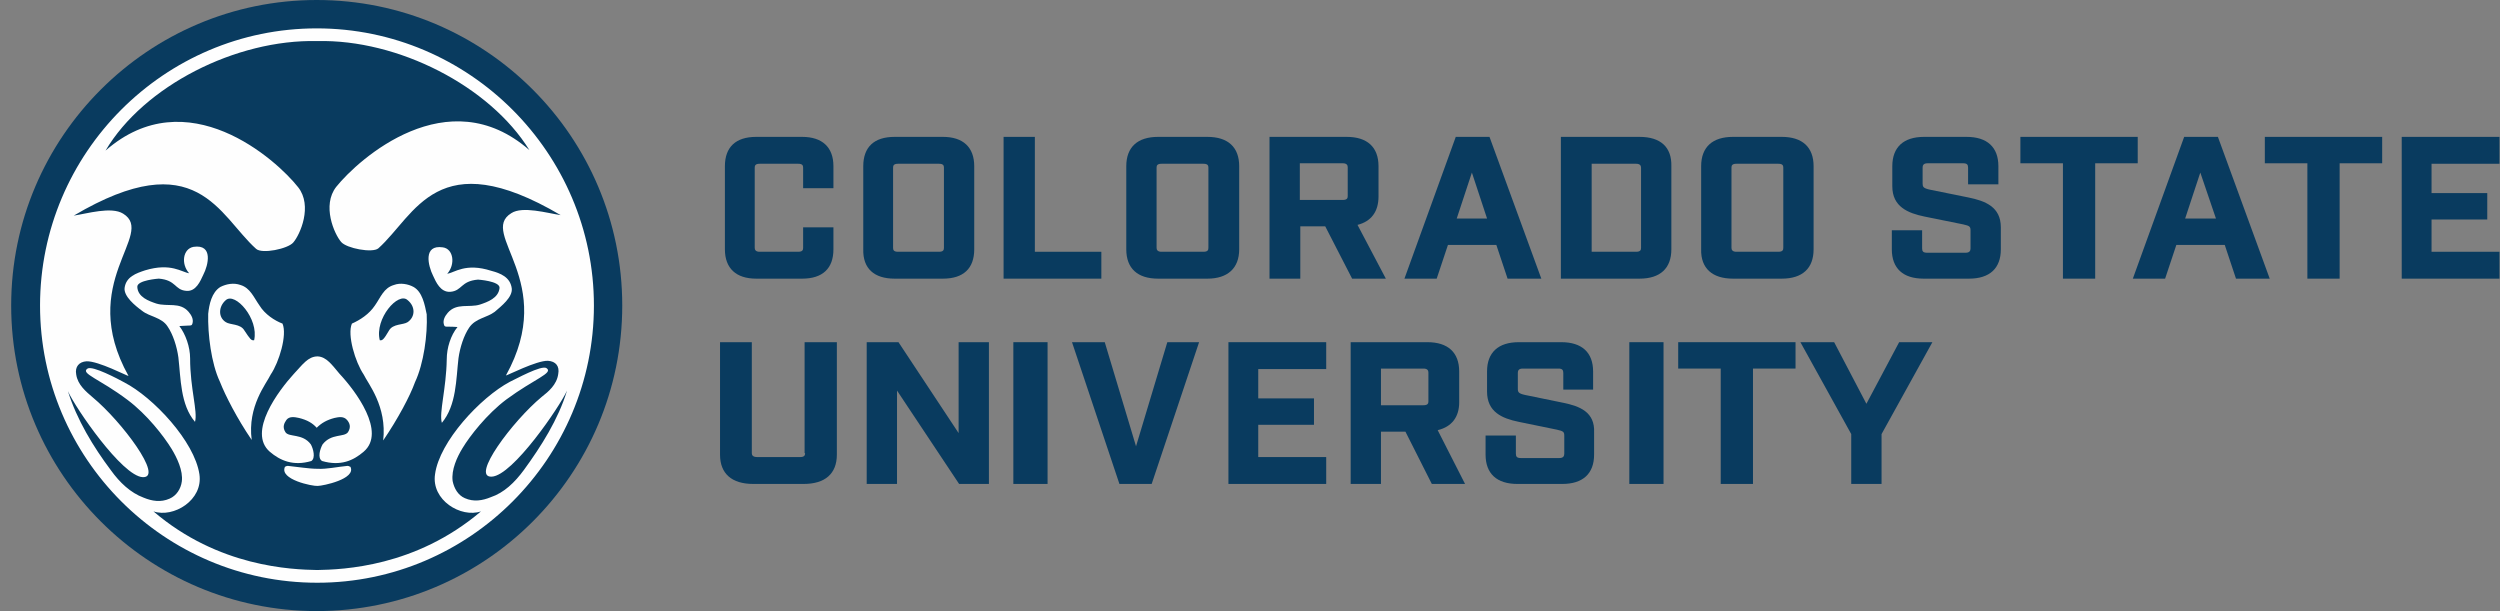<?xml version="1.0" encoding="UTF-8"?> <svg xmlns="http://www.w3.org/2000/svg" width="180" height="44" viewBox="0 0 180 44" fill="none"><rect x="0" y="0" width="180" height="44" fill="#808080" stroke="none"/><path fill-rule="evenodd" clip-rule="evenodd" d="M54.446 20.063H57.755C59.233 20.063 60.007 19.324 60.007 17.951V16.367H57.825V17.845C57.825 17.986 57.79 18.127 57.473 18.127H54.692C54.411 18.127 54.34 17.986 54.34 17.845V12.073C54.34 11.932 54.376 11.791 54.692 11.791H57.473C57.79 11.791 57.825 11.932 57.825 12.073V13.551H60.007V11.967C60.007 10.595 59.198 9.855 57.755 9.855H54.446C52.968 9.855 52.193 10.595 52.193 11.967V17.951C52.193 19.324 53.003 20.063 54.446 20.063Z" fill="#093B5F"></path><path fill-rule="evenodd" clip-rule="evenodd" d="M64.408 20.063H67.893C69.371 20.063 70.145 19.324 70.145 17.951V11.967C70.145 10.595 69.336 9.855 67.893 9.855H64.408C62.93 9.855 62.155 10.595 62.155 11.967V17.951C62.12 19.324 62.93 20.063 64.408 20.063ZM64.302 17.845V12.073C64.302 11.932 64.338 11.791 64.654 11.791H67.611C67.928 11.791 67.963 11.932 67.963 12.073V17.845C67.963 17.986 67.928 18.127 67.611 18.127H64.654C64.338 18.127 64.302 17.986 64.302 17.845Z" fill="#093B5F"></path><path fill-rule="evenodd" clip-rule="evenodd" d="M79.297 18.127H74.51V9.855H72.258V20.063H79.297V18.127Z" fill="#093B5F"></path><path fill-rule="evenodd" clip-rule="evenodd" d="M89.222 17.951V11.967C89.222 10.595 88.413 9.855 86.935 9.855H83.38C81.901 9.855 81.092 10.595 81.092 11.967V17.951C81.092 19.324 81.901 20.063 83.38 20.063H86.935C88.378 20.063 89.222 19.324 89.222 17.951ZM87.005 12.073V17.845C87.005 17.986 86.97 18.127 86.653 18.127H83.626C83.344 18.127 83.274 17.986 83.274 17.845V12.073C83.274 11.932 83.309 11.791 83.626 11.791H86.653C86.97 11.791 87.005 11.932 87.005 12.073Z" fill="#093B5F"></path><path fill-rule="evenodd" clip-rule="evenodd" d="M97.74 16.191C98.725 15.945 99.253 15.241 99.253 14.15V11.967C99.253 10.595 98.444 9.855 96.966 9.855H91.404V20.063H93.622V16.297H95.417L97.353 20.063H99.781L97.74 16.191ZM93.587 11.756H96.684C96.966 11.756 97.036 11.897 97.036 12.038V14.114C97.036 14.255 97.001 14.396 96.684 14.396H93.587V11.756Z" fill="#093B5F"></path><path fill-rule="evenodd" clip-rule="evenodd" d="M104.252 17.634H107.736L108.546 20.063H110.975L107.244 9.855H104.815L101.119 20.063H103.442L104.252 17.634ZM104.885 15.733L105.976 12.425L107.068 15.733H104.885Z" fill="#093B5F"></path><path fill-rule="evenodd" clip-rule="evenodd" d="M118.05 9.855H112.383V20.063H118.05C119.528 20.063 120.338 19.324 120.338 17.951V11.967C120.373 10.595 119.563 9.855 118.05 9.855ZM114.6 11.791H117.803C118.085 11.791 118.155 11.932 118.155 12.073V17.845C118.155 17.986 118.12 18.127 117.803 18.127H114.6V11.791Z" fill="#093B5F"></path><path fill-rule="evenodd" clip-rule="evenodd" d="M124.771 20.063H128.291C129.769 20.063 130.579 19.324 130.579 17.951V11.967C130.579 10.595 129.769 9.855 128.291 9.855H124.771C123.293 9.855 122.483 10.595 122.483 11.967V17.951C122.448 19.324 123.293 20.063 124.771 20.063ZM124.666 17.845V12.073C124.666 11.932 124.701 11.791 125.018 11.791H128.045C128.362 11.791 128.397 11.932 128.397 12.073V17.845C128.397 17.986 128.362 18.127 128.045 18.127H125.018C124.736 18.127 124.666 17.986 124.666 17.845Z" fill="#093B5F"></path><path fill-rule="evenodd" clip-rule="evenodd" d="M141.737 14.22L138.956 13.657C138.464 13.551 138.428 13.446 138.428 13.199V12.073C138.428 11.932 138.464 11.756 138.78 11.756H141.35C141.631 11.756 141.702 11.862 141.702 12.073V13.27H143.884V11.967C143.884 10.595 143.075 9.855 141.596 9.855H138.534C137.056 9.855 136.246 10.595 136.246 11.967V13.411C136.246 14.889 137.372 15.346 138.569 15.593L141.35 16.156C141.843 16.262 141.878 16.332 141.878 16.613V17.881C141.878 18.057 141.807 18.197 141.526 18.197H138.745C138.464 18.197 138.393 18.092 138.393 17.881V16.578H136.211V17.951C136.211 19.324 137.02 20.063 138.499 20.063H141.772C143.251 20.063 144.06 19.324 144.06 17.951V16.367C144.06 14.889 142.934 14.466 141.737 14.22Z" fill="#093B5F"></path><path fill-rule="evenodd" clip-rule="evenodd" d="M153.916 9.855H145.469V11.756H148.531V20.063H150.854V11.756H153.916V9.855Z" fill="#093B5F"></path><path fill-rule="evenodd" clip-rule="evenodd" d="M157.26 9.855L153.564 20.063H155.888L156.697 17.634H160.182L160.991 20.063H163.42L159.689 9.855H157.26ZM159.548 15.733H157.331L158.422 12.425L159.548 15.733Z" fill="#093B5F"></path><path fill-rule="evenodd" clip-rule="evenodd" d="M163.068 11.756H166.131V20.063H168.454V11.756H171.516V9.855H163.068V11.756Z" fill="#093B5F"></path><path fill-rule="evenodd" clip-rule="evenodd" d="M172.924 9.855V20.063H179.963V18.127H175.071V15.804H179.083V13.903H175.071V11.791H179.963V9.855H172.924Z" fill="#093B5F"></path><path fill-rule="evenodd" clip-rule="evenodd" d="M57.966 32.627C57.966 32.767 57.931 32.908 57.614 32.908H54.517C54.2 32.908 54.13 32.767 54.13 32.627V24.637H51.842V32.732C51.842 34.105 52.687 34.844 54.235 34.844H57.861C59.409 34.844 60.254 34.105 60.254 32.732V24.637H57.931V32.627H57.966Z" fill="#093B5F"></path><path fill-rule="evenodd" clip-rule="evenodd" d="M69.02 31.183L64.69 24.637H62.402V34.844H64.585V28.121L69.055 34.844H71.202V24.637H69.02V31.183Z" fill="#093B5F"></path><path fill-rule="evenodd" clip-rule="evenodd" d="M72.961 34.844H75.425V24.637H72.961V34.844Z" fill="#093B5F"></path><path fill-rule="evenodd" clip-rule="evenodd" d="M81.794 32.134L79.542 24.637H77.184L80.598 34.844H82.921L86.335 24.637H84.047L81.794 32.134Z" fill="#093B5F"></path><path fill-rule="evenodd" clip-rule="evenodd" d="M88.447 34.844H95.487V32.908H90.594V30.585H94.607V28.684H90.594V26.573H95.487V24.637H88.447V34.844Z" fill="#093B5F"></path><path fill-rule="evenodd" clip-rule="evenodd" d="M105.062 28.966V26.749C105.062 25.376 104.252 24.637 102.774 24.637H97.248V34.844H99.43V31.078H101.19L103.091 34.844H105.484L103.513 30.972C104.534 30.726 105.062 30.022 105.062 28.966ZM99.43 26.537H102.493C102.774 26.537 102.845 26.678 102.845 26.819V28.896C102.845 29.037 102.809 29.177 102.493 29.177H99.43V26.537Z" fill="#093B5F"></path><path fill-rule="evenodd" clip-rule="evenodd" d="M112.557 29.001L109.812 28.438C109.319 28.332 109.284 28.227 109.284 27.98V26.854C109.284 26.713 109.319 26.537 109.636 26.537H112.205C112.487 26.537 112.557 26.643 112.557 26.854V28.051H114.704V26.749C114.704 25.376 113.895 24.637 112.417 24.637H109.354C107.876 24.637 107.067 25.376 107.067 26.749V28.192C107.067 29.67 108.158 30.128 109.354 30.374L112.1 30.937C112.593 31.043 112.628 31.113 112.628 31.395V32.662C112.628 32.838 112.557 32.979 112.276 32.979H109.495C109.214 32.979 109.143 32.873 109.143 32.662V31.36H106.961V32.732C106.961 34.105 107.77 34.844 109.249 34.844H112.487C113.965 34.844 114.775 34.105 114.775 32.732V31.148C114.845 29.67 113.754 29.248 112.557 29.001Z" fill="#093B5F"></path><path fill-rule="evenodd" clip-rule="evenodd" d="M117.311 34.844H119.774V24.637H117.311V34.844Z" fill="#093B5F"></path><path fill-rule="evenodd" clip-rule="evenodd" d="M120.83 26.537H123.892V34.844H126.215V26.537H129.278V24.637H120.83V26.537Z" fill="#093B5F"></path><path fill-rule="evenodd" clip-rule="evenodd" d="M134.381 29.072L132.058 24.637H129.629L133.289 31.254V34.844H135.472V31.254L139.132 24.637H136.739L134.381 29.072Z" fill="#093B5F"></path><path d="M22.803 0C10.695 0 0.805 9.855 0.805 21.999C0.805 34.142 10.695 43.997 22.803 43.997C34.947 43.997 44.802 34.142 44.802 21.999C44.802 9.855 34.947 0 22.803 0Z" fill="#093B5F"></path><path d="M22.804 0.914C11.189 0.914 1.721 10.382 1.721 21.998C1.721 33.648 11.189 43.081 22.804 43.081C34.42 43.081 43.888 33.613 43.888 21.998C43.888 10.382 34.455 0.914 22.804 0.914Z" fill="#093B5F"></path><path d="M13.934 17.773C13.16 17.914 13.019 19.006 13.617 19.674C13.089 19.604 12.315 18.9 10.449 19.463C9.816 19.674 9.077 19.921 8.971 20.73C8.901 21.328 9.71 21.997 10.238 22.384C10.766 22.807 11.646 22.842 12.069 23.511C12.456 24.074 12.737 24.954 12.843 25.728C13.019 27.242 12.984 29.142 14.04 30.374C14.251 29.635 13.688 27.981 13.688 25.799C13.688 24.989 13.371 24.074 12.913 23.476C13.793 23.405 13.793 23.511 13.864 23.264C13.934 22.983 13.793 22.701 13.582 22.455C12.948 21.716 12.069 22.103 11.259 21.857C10.731 21.68 9.921 21.399 9.886 20.66C9.851 20.167 11.435 20.061 11.435 20.061C12.702 20.167 12.561 20.871 13.406 20.941C14.11 21.012 14.427 20.237 14.638 19.78C14.99 19.111 15.377 17.562 13.934 17.773Z" fill="#FEFEFE"></path><path d="M19.495 26.96C20.093 26.08 20.692 24.109 20.34 23.299C19.776 23.088 19.073 22.63 18.685 21.997C18.263 21.398 18.017 20.73 17.313 20.518C16.82 20.343 16.292 20.448 15.87 20.659C15.236 21.047 15.06 21.927 14.99 22.595C14.954 24.038 15.201 26.15 15.834 27.488C16.221 28.473 17.066 30.128 18.122 31.676C17.805 29.248 19.178 27.628 19.495 26.96ZM17.594 23.792C17.313 23.299 16.573 23.405 16.257 23.194C15.694 22.842 15.729 22.067 16.257 21.61C16.925 21.011 18.65 22.947 18.298 24.496C18.087 24.531 18.017 24.425 17.594 23.792Z" fill="#FEFEFE"></path><path d="M25.021 33.543C24.282 33.613 23.508 33.789 22.874 33.754C22.241 33.754 21.431 33.613 20.727 33.543C20.622 33.543 20.516 33.613 20.516 33.613C20.094 34.529 22.522 35.021 22.874 34.986C23.226 34.986 25.655 34.493 25.233 33.613C25.197 33.613 25.127 33.543 25.021 33.543Z" fill="#FEFEFE"></path><path d="M22.874 25.66C22.839 25.66 22.839 25.66 22.874 25.66C22.17 25.66 21.783 26.259 21.149 26.927C20.058 28.124 17.805 31.116 19.424 32.524C20.164 33.157 21.114 33.58 22.416 33.193C22.733 32.981 22.557 32.313 22.381 31.996C21.783 31.186 20.797 31.503 20.551 31.116C20.304 30.729 20.48 30.447 20.621 30.236C20.832 29.954 21.22 30.025 21.536 30.095C22.099 30.236 22.487 30.447 22.803 30.799C23.155 30.447 23.543 30.236 24.071 30.095C24.387 30.025 24.739 29.954 24.986 30.236C25.162 30.447 25.302 30.729 25.056 31.116C24.774 31.503 23.859 31.186 23.226 31.996C23.05 32.313 22.839 32.981 23.191 33.193C24.528 33.58 25.443 33.157 26.182 32.524C27.837 31.116 25.584 28.124 24.458 26.927C23.895 26.259 23.507 25.695 22.874 25.66Z" fill="#FEFEFE"></path><path d="M36.847 20.765C36.741 19.956 36.037 19.674 35.369 19.498C33.503 18.9 32.729 19.639 32.201 19.709C32.799 19.041 32.658 17.914 31.884 17.809C30.441 17.598 30.828 19.146 31.18 19.85C31.391 20.308 31.708 21.047 32.412 21.012C33.292 20.941 33.151 20.237 34.418 20.132C34.418 20.132 36.002 20.237 35.967 20.73C35.897 21.469 35.087 21.751 34.559 21.927C33.785 22.173 32.87 21.786 32.236 22.525C32.025 22.772 31.884 23.053 31.954 23.335C32.025 23.616 32.06 23.476 32.94 23.546C32.447 24.144 32.166 25.059 32.166 25.869C32.13 28.016 31.602 29.706 31.814 30.445C32.87 29.178 32.834 27.312 33.01 25.799C33.116 25.024 33.398 24.144 33.785 23.581C34.242 22.912 35.052 22.877 35.615 22.455C36.108 22.032 36.917 21.399 36.847 20.765Z" fill="#FEFEFE"></path><path d="M29.772 20.659C29.385 20.448 28.822 20.343 28.364 20.518C27.625 20.73 27.414 21.398 26.992 21.997C26.569 22.63 25.9 23.053 25.337 23.299C24.985 24.109 25.584 26.08 26.182 26.96C26.499 27.628 27.872 29.248 27.59 31.712C28.646 30.163 29.526 28.509 29.878 27.523C30.511 26.185 30.793 24.073 30.723 22.63C30.582 21.927 30.406 21.011 29.772 20.659ZM29.35 23.194C29.033 23.405 28.294 23.299 28.012 23.792C27.625 24.461 27.52 24.531 27.344 24.496C26.956 22.947 28.681 20.976 29.35 21.61C29.913 22.067 29.913 22.806 29.35 23.194Z" fill="#FEFEFE"></path><path d="M22.805 2.043C11.823 2.043 2.883 11.018 2.883 22C2.883 32.982 11.823 41.957 22.84 41.957C33.822 41.957 42.762 32.982 42.762 22C42.762 11.018 33.787 2.043 22.805 2.043ZM35.335 35.798C34.737 36.044 34.103 36.15 33.47 35.868C32.977 35.657 32.696 35.164 32.59 34.636C32.484 33.827 32.907 32.912 33.294 32.278C33.822 31.398 35.054 29.814 36.462 28.758C38.468 27.28 39.876 26.858 39.348 26.506C38.996 26.259 37.095 27.315 36.708 27.491C34.596 28.617 31.64 31.785 31.323 34.144C31.041 36.009 33.188 37.311 34.631 36.819C29.915 40.831 24.67 41.007 22.84 41.042C21.01 41.007 15.73 40.831 11.049 36.819C12.492 37.311 14.639 36.009 14.357 34.144C14.005 31.785 11.049 28.617 8.937 27.526C8.55 27.315 6.649 26.294 6.297 26.541C5.769 26.893 7.177 27.28 9.183 28.793C10.591 29.849 11.788 31.398 12.351 32.313C12.738 32.947 13.196 33.897 13.09 34.672C13.02 35.199 12.703 35.692 12.21 35.903C11.577 36.185 10.943 36.079 10.345 35.833C9.394 35.481 8.62 34.742 7.987 33.862C6.719 32.172 5.523 30.201 4.889 28.16C5.417 29.357 8.796 34.284 10.274 34.355C11.823 34.425 8.761 30.342 6.684 28.617C6.191 28.195 5.593 27.702 5.487 26.963C5.382 26.4 5.699 26.048 6.227 26.013C7.071 25.978 9.218 27.104 9.254 27.069C5.487 20.311 11.26 16.861 8.866 15.383C8.022 14.855 6.262 15.383 5.311 15.524C14.181 10.279 15.765 15.524 18.44 17.917C18.863 18.304 20.728 17.917 21.115 17.46C21.608 16.896 22.523 14.82 21.467 13.482C19.919 11.511 13.477 5.704 7.599 10.842C10.345 6.196 16.997 2.817 22.84 2.958C28.648 2.817 35.265 6.196 38.116 10.807C32.238 5.668 25.797 11.476 24.213 13.447C23.157 14.785 24.072 16.861 24.565 17.424C24.952 17.882 26.817 18.234 27.24 17.882C29.915 15.489 31.463 10.244 40.369 15.489C39.418 15.348 37.623 14.82 36.814 15.348C34.42 16.826 40.193 20.24 36.426 27.034C36.462 27.069 38.644 25.942 39.453 25.978C40.017 26.013 40.298 26.365 40.193 26.928C40.087 27.702 39.489 28.195 38.996 28.582C36.919 30.307 33.857 34.39 35.406 34.319C36.919 34.249 40.298 29.286 40.826 28.125C40.193 30.201 38.961 32.137 37.729 33.827C37.06 34.742 36.286 35.481 35.335 35.798Z" fill="#FEFEFE"></path></svg> 
